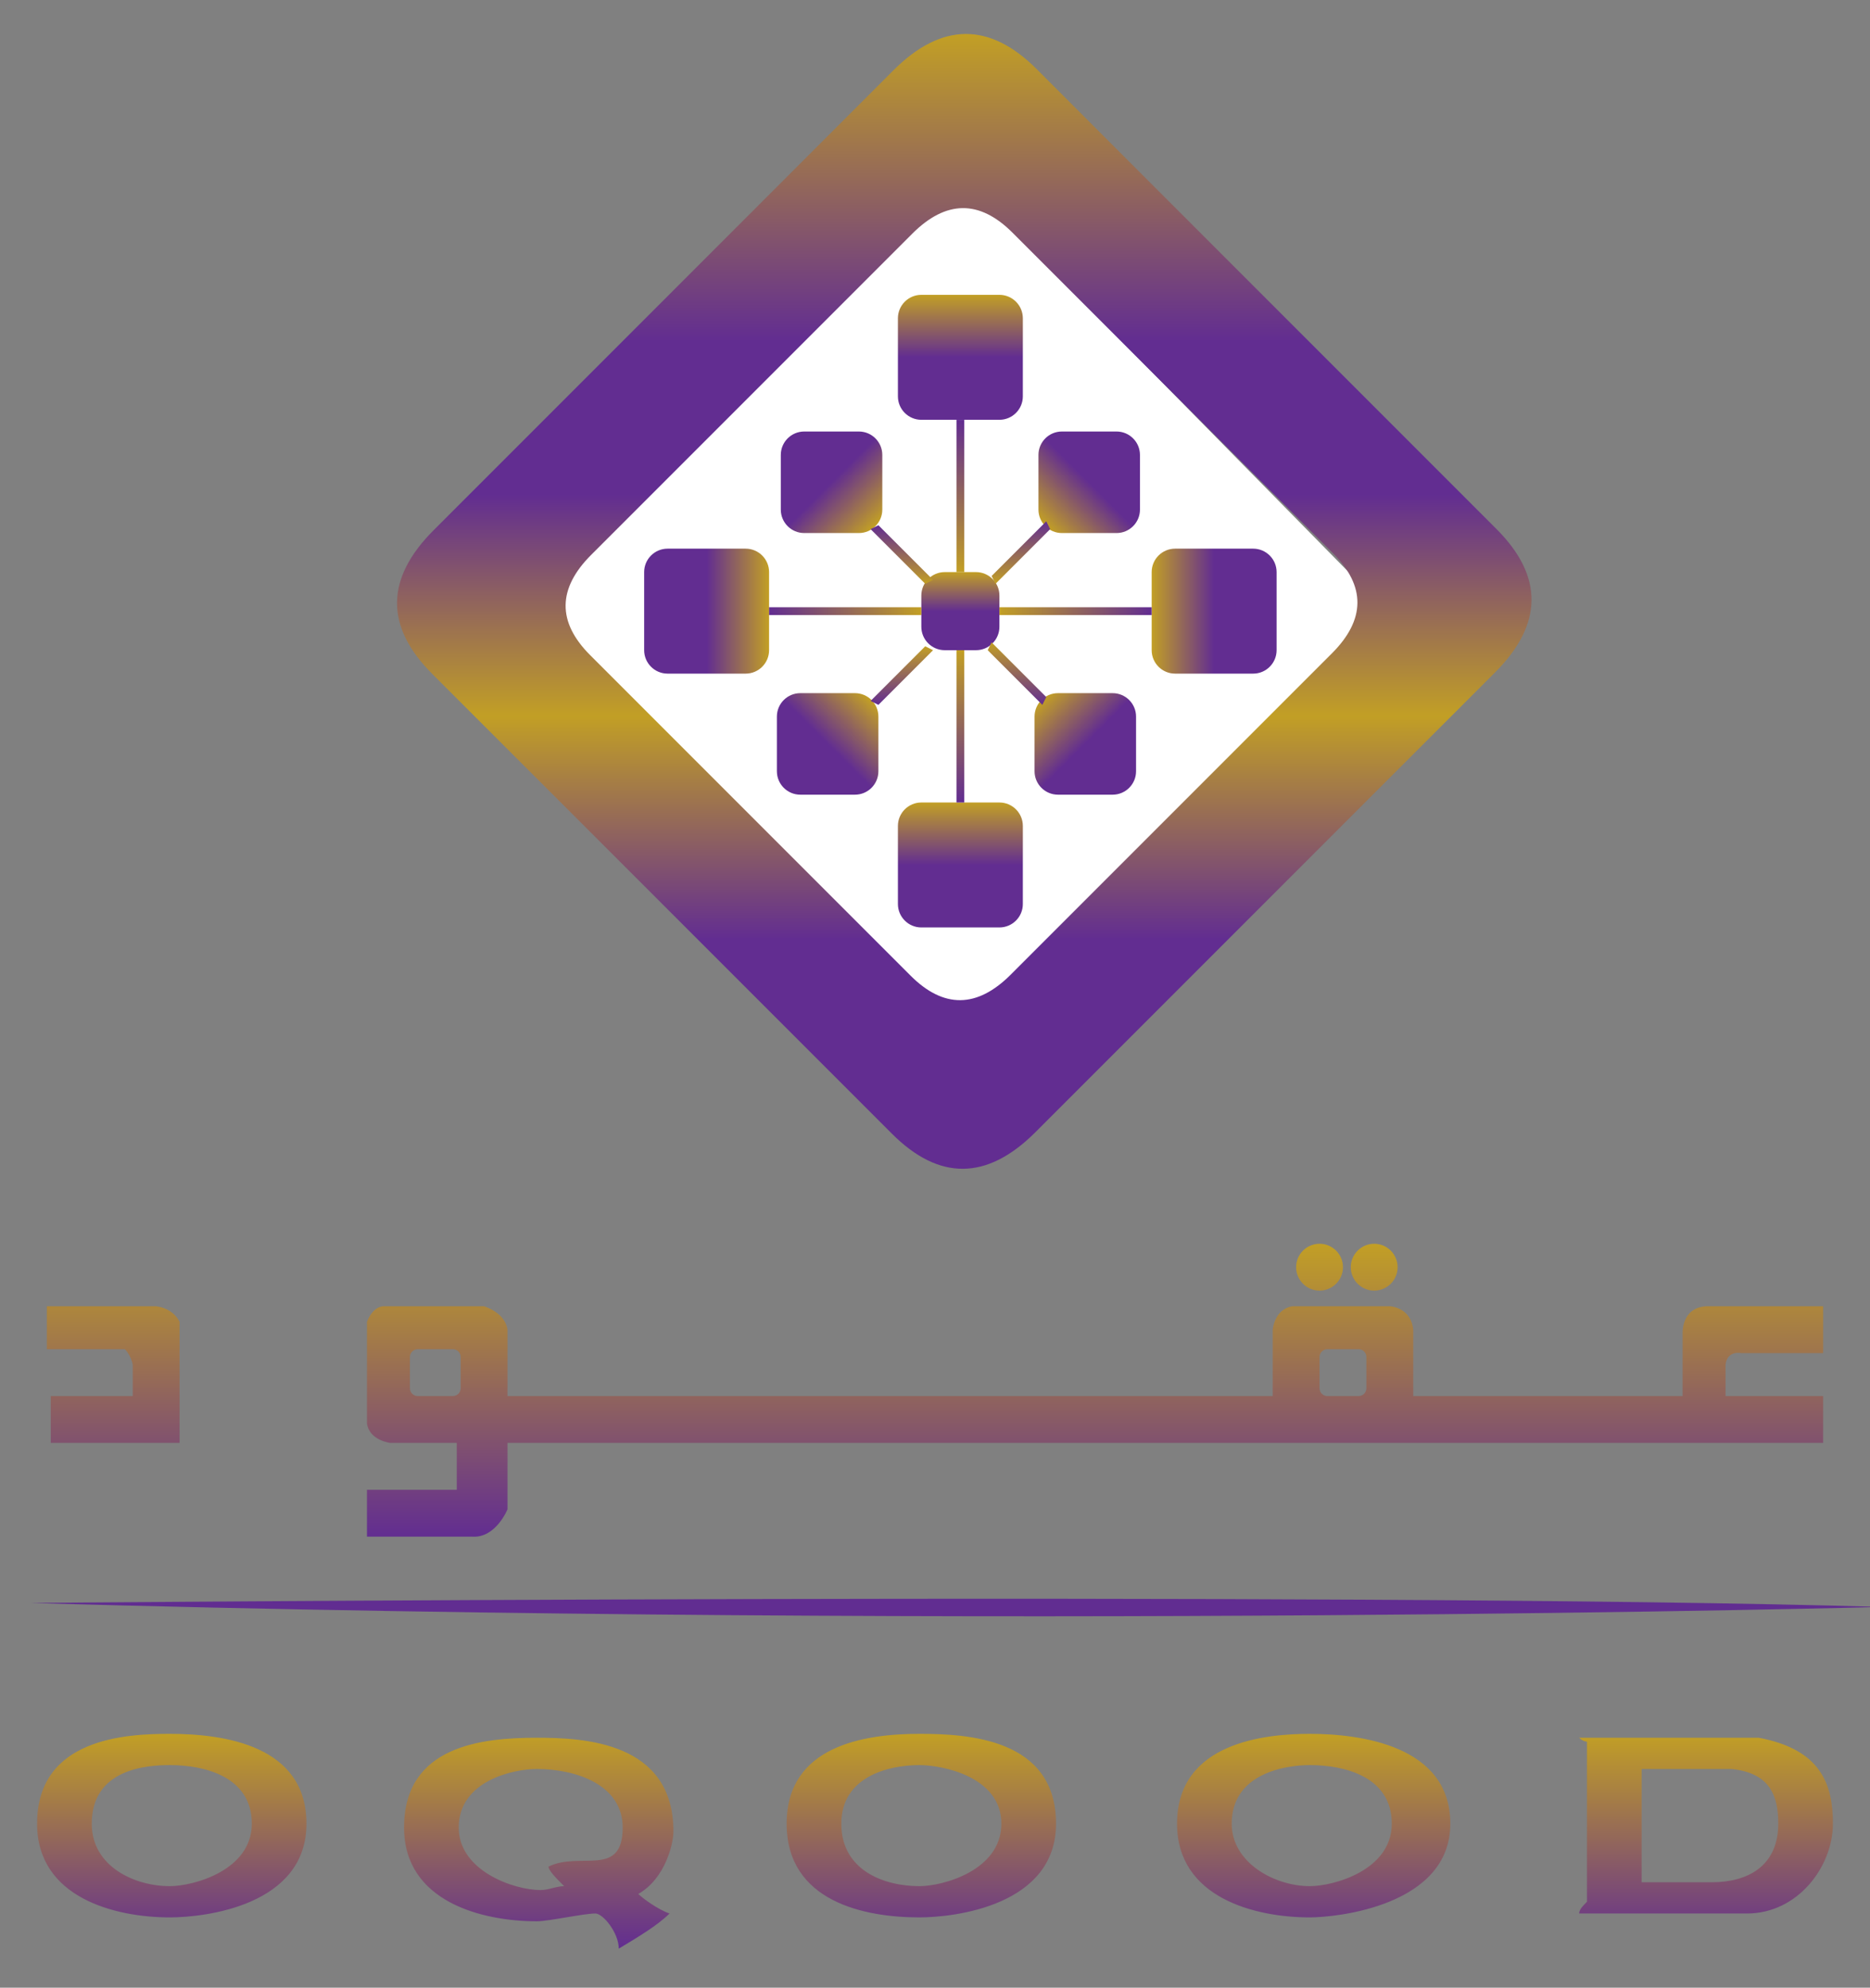 <?xml version="1.0" encoding="iso-8859-1"?>
<!-- Generator: Adobe Illustrator 22.0.0, SVG Export Plug-In . SVG Version: 6.00 Build 0)  -->
<svg version="1.1" id="Layer" xmlns="http://www.w3.org/2000/svg" xmlns:xlink="http://www.w3.org/1999/xlink" x="0px" y="0px"
	 viewBox="0 0 479 509" style="enable-background:new 0 0 479 509;" xml:space="preserve">
<rect x="0" y="0" width="479" height="509" fill="#808080" stroke="none"/>
<path style="fill-rule:evenodd;clip-rule:evenodd;fill:#612D91;" d="M8,410.5c-1.5-0.04,338-3,474,1C482,411.5,258,417.5,8,410.5z"
	/>
<path style="fill-rule:evenodd;clip-rule:evenodd;fill:#FFFFFF;" d="M256.31,55.84l90.51,92.05c5.18,5.27,5.11,13.74-0.16,18.92
	l-92.05,90.51c-5.27,5.18-13.74,5.11-18.92-0.16l-90.51-92.05c-5.18-5.27-5.11-13.74,0.16-18.92l92.05-90.51
	C242.66,50.5,251.13,50.57,256.31,55.84z"/>
<linearGradient id="SVGID_1_" gradientUnits="userSpaceOnUse" x1="246" y1="75.5" x2="246" y2="107.5">
	<stop  offset="0" style="stop-color:#C29F25"/>
	<stop  offset="0.5" style="stop-color:#622D91"/>
</linearGradient>
<path style="fill-rule:evenodd;clip-rule:evenodd;fill:url(#SVGID_1_);" d="M236,75.5h20c3.31,0,6,2.69,6,6v20c0,3.31-2.69,6-6,6
	h-20c-3.31,0-6-2.69-6-6v-20C230,78.19,232.69,75.5,236,75.5z"/>
<linearGradient id="SVGID_2_" gradientUnits="userSpaceOnUse" x1="246" y1="205.5" x2="246" y2="237.5">
	<stop  offset="0" style="stop-color:#C29F25"/>
	<stop  offset="0.5" style="stop-color:#622D91"/>
</linearGradient>
<path style="fill-rule:evenodd;clip-rule:evenodd;fill:url(#SVGID_2_);" d="M236,205.5h20c3.31,0,6,2.69,6,6v20c0,3.31-2.69,6-6,6
	h-20c-3.31,0-6-2.69-6-6v-20C230,208.19,232.69,205.5,236,205.5z"/>
<linearGradient id="SVGID_3_" gradientUnits="userSpaceOnUse" x1="295" y1="156.5" x2="327" y2="156.5">
	<stop  offset="0" style="stop-color:#C29F25"/>
	<stop  offset="0.5" style="stop-color:#622D91"/>
</linearGradient>
<path style="fill-rule:evenodd;clip-rule:evenodd;fill:url(#SVGID_3_);" d="M301,140.5h20c3.31,0,6,2.69,6,6v20c0,3.31-2.69,6-6,6
	h-20c-3.31,0-6-2.69-6-6v-20C295,143.19,297.69,140.5,301,140.5z"/>
<linearGradient id="SVGID_4_" gradientUnits="userSpaceOnUse" x1="197" y1="156.5" x2="165" y2="156.5">
	<stop  offset="0" style="stop-color:#C29F25"/>
	<stop  offset="0.5" style="stop-color:#622D91"/>
</linearGradient>
<path style="fill-rule:evenodd;clip-rule:evenodd;fill:url(#SVGID_4_);" d="M171,140.5h20c3.31,0,6,2.69,6,6v20c0,3.31-2.69,6-6,6
	h-20c-3.31,0-6-2.69-6-6v-20C165,143.19,167.69,140.5,171,140.5z"/>
<linearGradient id="SVGID_5_" gradientUnits="userSpaceOnUse" x1="267.759" y1="134.741" x2="290.241" y2="112.259">
	<stop  offset="0" style="stop-color:#C29F25"/>
	<stop  offset="0.5" style="stop-color:#622D91"/>
</linearGradient>
<path style="fill-rule:evenodd;clip-rule:evenodd;fill:url(#SVGID_5_);" d="M272,110.5h14c3.31,0,6,2.69,6,6v14c0,3.31-2.69,6-6,6
	h-14c-3.31,0-6-2.69-6-6v-14C266,113.19,268.69,110.5,272,110.5z"/>
<linearGradient id="SVGID_6_" gradientUnits="userSpaceOnUse" x1="246" y1="146.5" x2="246" y2="166.5">
	<stop  offset="0" style="stop-color:#C29F25"/>
	<stop  offset="0.5" style="stop-color:#622D91"/>
</linearGradient>
<path style="fill-rule:evenodd;clip-rule:evenodd;fill:url(#SVGID_6_);" d="M242,146.5h8c3.31,0,6,2.69,6,6v8c0,3.31-2.69,6-6,6h-8
	c-3.31,0-6-2.69-6-6v-8C236,149.19,238.69,146.5,242,146.5z"/>
<linearGradient id="SVGID_7_" gradientUnits="userSpaceOnUse" x1="246" y1="146.5" x2="246" y2="107.5">
	<stop  offset="0" style="stop-color:#C29F25"/>
	<stop  offset="1" style="stop-color:#622D91"/>
</linearGradient>
<rect x="245" y="107.5" style="fill-rule:evenodd;clip-rule:evenodd;fill:url(#SVGID_7_);" width="2" height="39"/>
<linearGradient id="SVGID_8_" gradientUnits="userSpaceOnUse" x1="246" y1="166.5" x2="246" y2="205.5">
	<stop  offset="0" style="stop-color:#C29F25"/>
	<stop  offset="1" style="stop-color:#622D91"/>
</linearGradient>
<rect x="245" y="166.5" style="fill-rule:evenodd;clip-rule:evenodd;fill:url(#SVGID_8_);" width="2" height="39"/>
<linearGradient id="SVGID_9_" gradientUnits="userSpaceOnUse" x1="256" y1="156.5" x2="295" y2="156.5">
	<stop  offset="0" style="stop-color:#C29F25"/>
	<stop  offset="1" style="stop-color:#622D91"/>
</linearGradient>
<rect x="256" y="155.5" style="fill-rule:evenodd;clip-rule:evenodd;fill:url(#SVGID_9_);" width="39" height="2"/>
<linearGradient id="SVGID_10_" gradientUnits="userSpaceOnUse" x1="236" y1="156.5" x2="197" y2="156.5">
	<stop  offset="0" style="stop-color:#C29F25"/>
	<stop  offset="1" style="stop-color:#622D91"/>
</linearGradient>
<rect x="197" y="155.5" style="fill-rule:evenodd;clip-rule:evenodd;fill:url(#SVGID_10_);" width="39" height="2"/>
<linearGradient id="SVGID_11_" gradientUnits="userSpaceOnUse" x1="224.241" y1="134.741" x2="201.759" y2="112.259">
	<stop  offset="0" style="stop-color:#C29F25"/>
	<stop  offset="0.5" style="stop-color:#622D91"/>
</linearGradient>
<path style="fill-rule:evenodd;clip-rule:evenodd;fill:url(#SVGID_11_);" d="M206,110.5h14c3.31,0,6,2.69,6,6v14c0,3.31-2.69,6-6,6
	h-14c-3.31,0-6-2.69-6-6v-14C200,113.19,202.69,110.5,206,110.5z"/>
<linearGradient id="SVGID_12_" gradientUnits="userSpaceOnUse" x1="266.759" y1="179.259" x2="289.241" y2="201.741">
	<stop  offset="0" style="stop-color:#C29F25"/>
	<stop  offset="0.5" style="stop-color:#622D91"/>
</linearGradient>
<path style="fill-rule:evenodd;clip-rule:evenodd;fill:url(#SVGID_12_);" d="M271,177.5h14c3.31,0,6,2.69,6,6v14c0,3.31-2.69,6-6,6
	h-14c-3.31,0-6-2.69-6-6v-14C265,180.19,267.69,177.5,271,177.5z"/>
<linearGradient id="SVGID_13_" gradientUnits="userSpaceOnUse" x1="223.241" y1="179.259" x2="200.759" y2="201.741">
	<stop  offset="0" style="stop-color:#C29F25"/>
	<stop  offset="0.5" style="stop-color:#622D91"/>
</linearGradient>
<path style="fill-rule:evenodd;clip-rule:evenodd;fill:url(#SVGID_13_);" d="M205,177.5h14c3.31,0,6,2.69,6,6v14c0,3.31-2.69,6-6,6
	h-14c-3.31,0-6-2.69-6-6v-14C199,180.19,201.69,177.5,205,177.5z"/>
<linearGradient id="SVGID_14_" gradientUnits="userSpaceOnUse" x1="231" y1="149.5" x2="231" y2="134.5">
	<stop  offset="0" style="stop-color:#C29F25"/>
	<stop  offset="1" style="stop-color:#622D91"/>
</linearGradient>
<polygon style="fill-rule:evenodd;clip-rule:evenodd;fill:url(#SVGID_14_);" points="225,134.5 239,148.5 237,149.5 223,135.5 "/>
<linearGradient id="SVGID_15_" gradientUnits="userSpaceOnUse" x1="261.5" y1="149.5" x2="261.5" y2="133.5">
	<stop  offset="0" style="stop-color:#C29F25"/>
	<stop  offset="1" style="stop-color:#622D91"/>
</linearGradient>
<polygon style="fill-rule:evenodd;clip-rule:evenodd;fill:url(#SVGID_15_);" points="269,135.5 255,149.5 254,147.5 268,133.5 "/>
<linearGradient id="SVGID_16_" gradientUnits="userSpaceOnUse" x1="231" y1="165.5" x2="231" y2="180.5">
	<stop  offset="0" style="stop-color:#C29F25"/>
	<stop  offset="1" style="stop-color:#622D91"/>
</linearGradient>
<polygon style="fill-rule:evenodd;clip-rule:evenodd;fill:url(#SVGID_16_);" points="225,180.5 239,166.5 237,165.5 223,179.5 "/>
<linearGradient id="SVGID_17_" gradientUnits="userSpaceOnUse" x1="260.5" y1="164.5" x2="260.5" y2="180.5">
	<stop  offset="0" style="stop-color:#C29F25"/>
	<stop  offset="1" style="stop-color:#622D91"/>
</linearGradient>
<polygon style="fill-rule:evenodd;clip-rule:evenodd;fill:url(#SVGID_17_);" points="268,178.5 254,164.5 253,166.5 267,180.5 "/>
<linearGradient id="SVGID_18_" gradientUnits="userSpaceOnUse" x1="239.5" y1="318.5" x2="239.5" y2="393.516">
	<stop  offset="0" style="stop-color:#C29F25"/>
	<stop  offset="1" style="stop-color:#622D91"/>
</linearGradient>
<path style="fill-rule:evenodd;clip-rule:evenodd;fill:url(#SVGID_18_);" d="M352,318.5c-3.31,0-6,2.69-6,6s2.69,6,6,6s6-2.69,6-6
	S355.31,318.5,352,318.5z M338,318.5c-3.31,0-6,2.69-6,6s2.69,6,6,6s6-2.69,6-6S341.31,318.5,338,318.5z M467,346.5v-12h-30
	c-6.4,0.4-6,7-6,7v16h-69v-17c-0.6-5.8-6-6-6-6h-25c-4.6,0.8-5,6-5,6v17H130v-17c-0.6-4.4-6-6-6-6H98c-2.8,0.4-4,4-4,4v26
	c0.6,4.4,6,5,6,5h17v12H94v12h27c6,0.4,9-7,9-7v-17h337v-12h-25v-8c0.4-3.8,4-3,4-3H467z M116,357.5h-9c-1.1,0-2-0.9-2-2v-8
	c0-1.1,0.9-2,2-2h9c1.1,0,2,0.9,2,2v8C118,356.6,117.1,357.5,116,357.5z M348,357.5h-8c-1.1,0-2-0.9-2-2v-8c0-1.1,0.9-2,2-2h8
	c1.1,0,2,0.9,2,2v8C350,356.6,349.1,357.5,348,357.5z M13,369.5h33v-31c0,0-1.4-3.4-6-4H12v11h20c0,0,1.6,1.6,2,4v8H13V369.5z"/>
<linearGradient id="SVGID_19_" gradientUnits="userSpaceOnUse" x1="247" y1="299.3" x2="247" y2="8.7">
	<stop  offset="0" style="stop-color:#622D91"/>
	<stop  offset="0.202" style="stop-color:#622D91"/>
	<stop  offset="0.399" style="stop-color:#C29F25"/>
	<stop  offset="0.594" style="stop-color:#622D91"/>
	<stop  offset="0.729" style="stop-color:#622D91"/>
	<stop  offset="1" style="stop-color:#C29F25"/>
</linearGradient>
<path style="fill-rule:evenodd;clip-rule:evenodd;fill:url(#SVGID_19_);" d="M228.8,18.05L111.05,135.8
	c-12.35,12.36-12.47,24.64-0.33,36.77l117.71,117.71c12.13,12.14,24.41,12.02,36.77-0.33L382.95,172.2
	c12.35-12.36,12.47-24.64,0.33-36.77L265.57,17.72C253.44,5.58,241.16,5.7,228.8,18.05z M233.68,59.84
	c8.64-8.64,17.21-8.72,25.67-0.26l82.07,82.07c8.46,8.46,8.38,17.03-0.26,25.67l-82.26,82.26c-8.63,8.63-17.2,8.72-25.66,0.26
	l-82.08-82.08c-8.46-8.46-8.37-17.03,0.26-25.66L233.68,59.84z"/>
<linearGradient id="SVGID_20_" gradientUnits="userSpaceOnUse" x1="239.5" y1="444" x2="239.5" y2="499">
	<stop  offset="0" style="stop-color:#C29F25"/>
	<stop  offset="1" style="stop-color:#622D91"/>
</linearGradient>
<path style="fill-rule:evenodd;clip-rule:evenodd;fill:url(#SVGID_20_);" d="M443.5,453c10,1,12,7,12,14c0,11-8,15-17,15h-18v-29
	H443.5z M159.5,468c0,13-11,6-19,10c0,1,2,3,4,5c-2,0-4,1-6,1c-7,0-21-5-21-16c0-12,14-15,20-15C147.5,453,159.5,457,159.5,468z
	 M356.5,467c0,12-15,16-21,16c-9,0-20-6-20-16c0-13,14-15,20-15C344.5,452,356.5,455,356.5,467z M256.5,467c0,12-15,16-21,16
	c-9,0-20-4-20-16s12-15,20-15C241.5,452,256.5,455,256.5,467z M64.5,467c0,12-15,16-21,16c-9,0-20-5-20-16c0-14,14-15,20-15
	C52.5,452,64.5,455,64.5,467z M450.5,445c16,3,19,12,19,22c0,11-9,23-22,23h-43c0-1,1-2,2-3v-41c0,0-1,0-2-1H450.5z M172.5,469
	c0,3-2,12-9,16c1,1,5,4,8,5c-3,3-8,6-13,9c0-4-4-9-6-9c-3,0-12,2-15,2c-14,0-34-5-34-24c0-21,20-23,34-23
	C149.5,445,172.5,446,172.5,469z M371.5,467c0,21-29,24-36,24c-14,0-34-5-34-24c0-21,23-23,34-23C348.5,444,371.5,447,371.5,467z
	 M270.5,467c0,21-26,24-35,24c-14,0-34-4-34-24s20-23,34-23C247.5,444,270.5,445,270.5,467z M78.5,467c0,21-26,24-35,24
	c-14,0-34-5-34-24c0-22,23-23,34-23C57.5,444,78.5,447,78.5,467z"/>
</svg>
